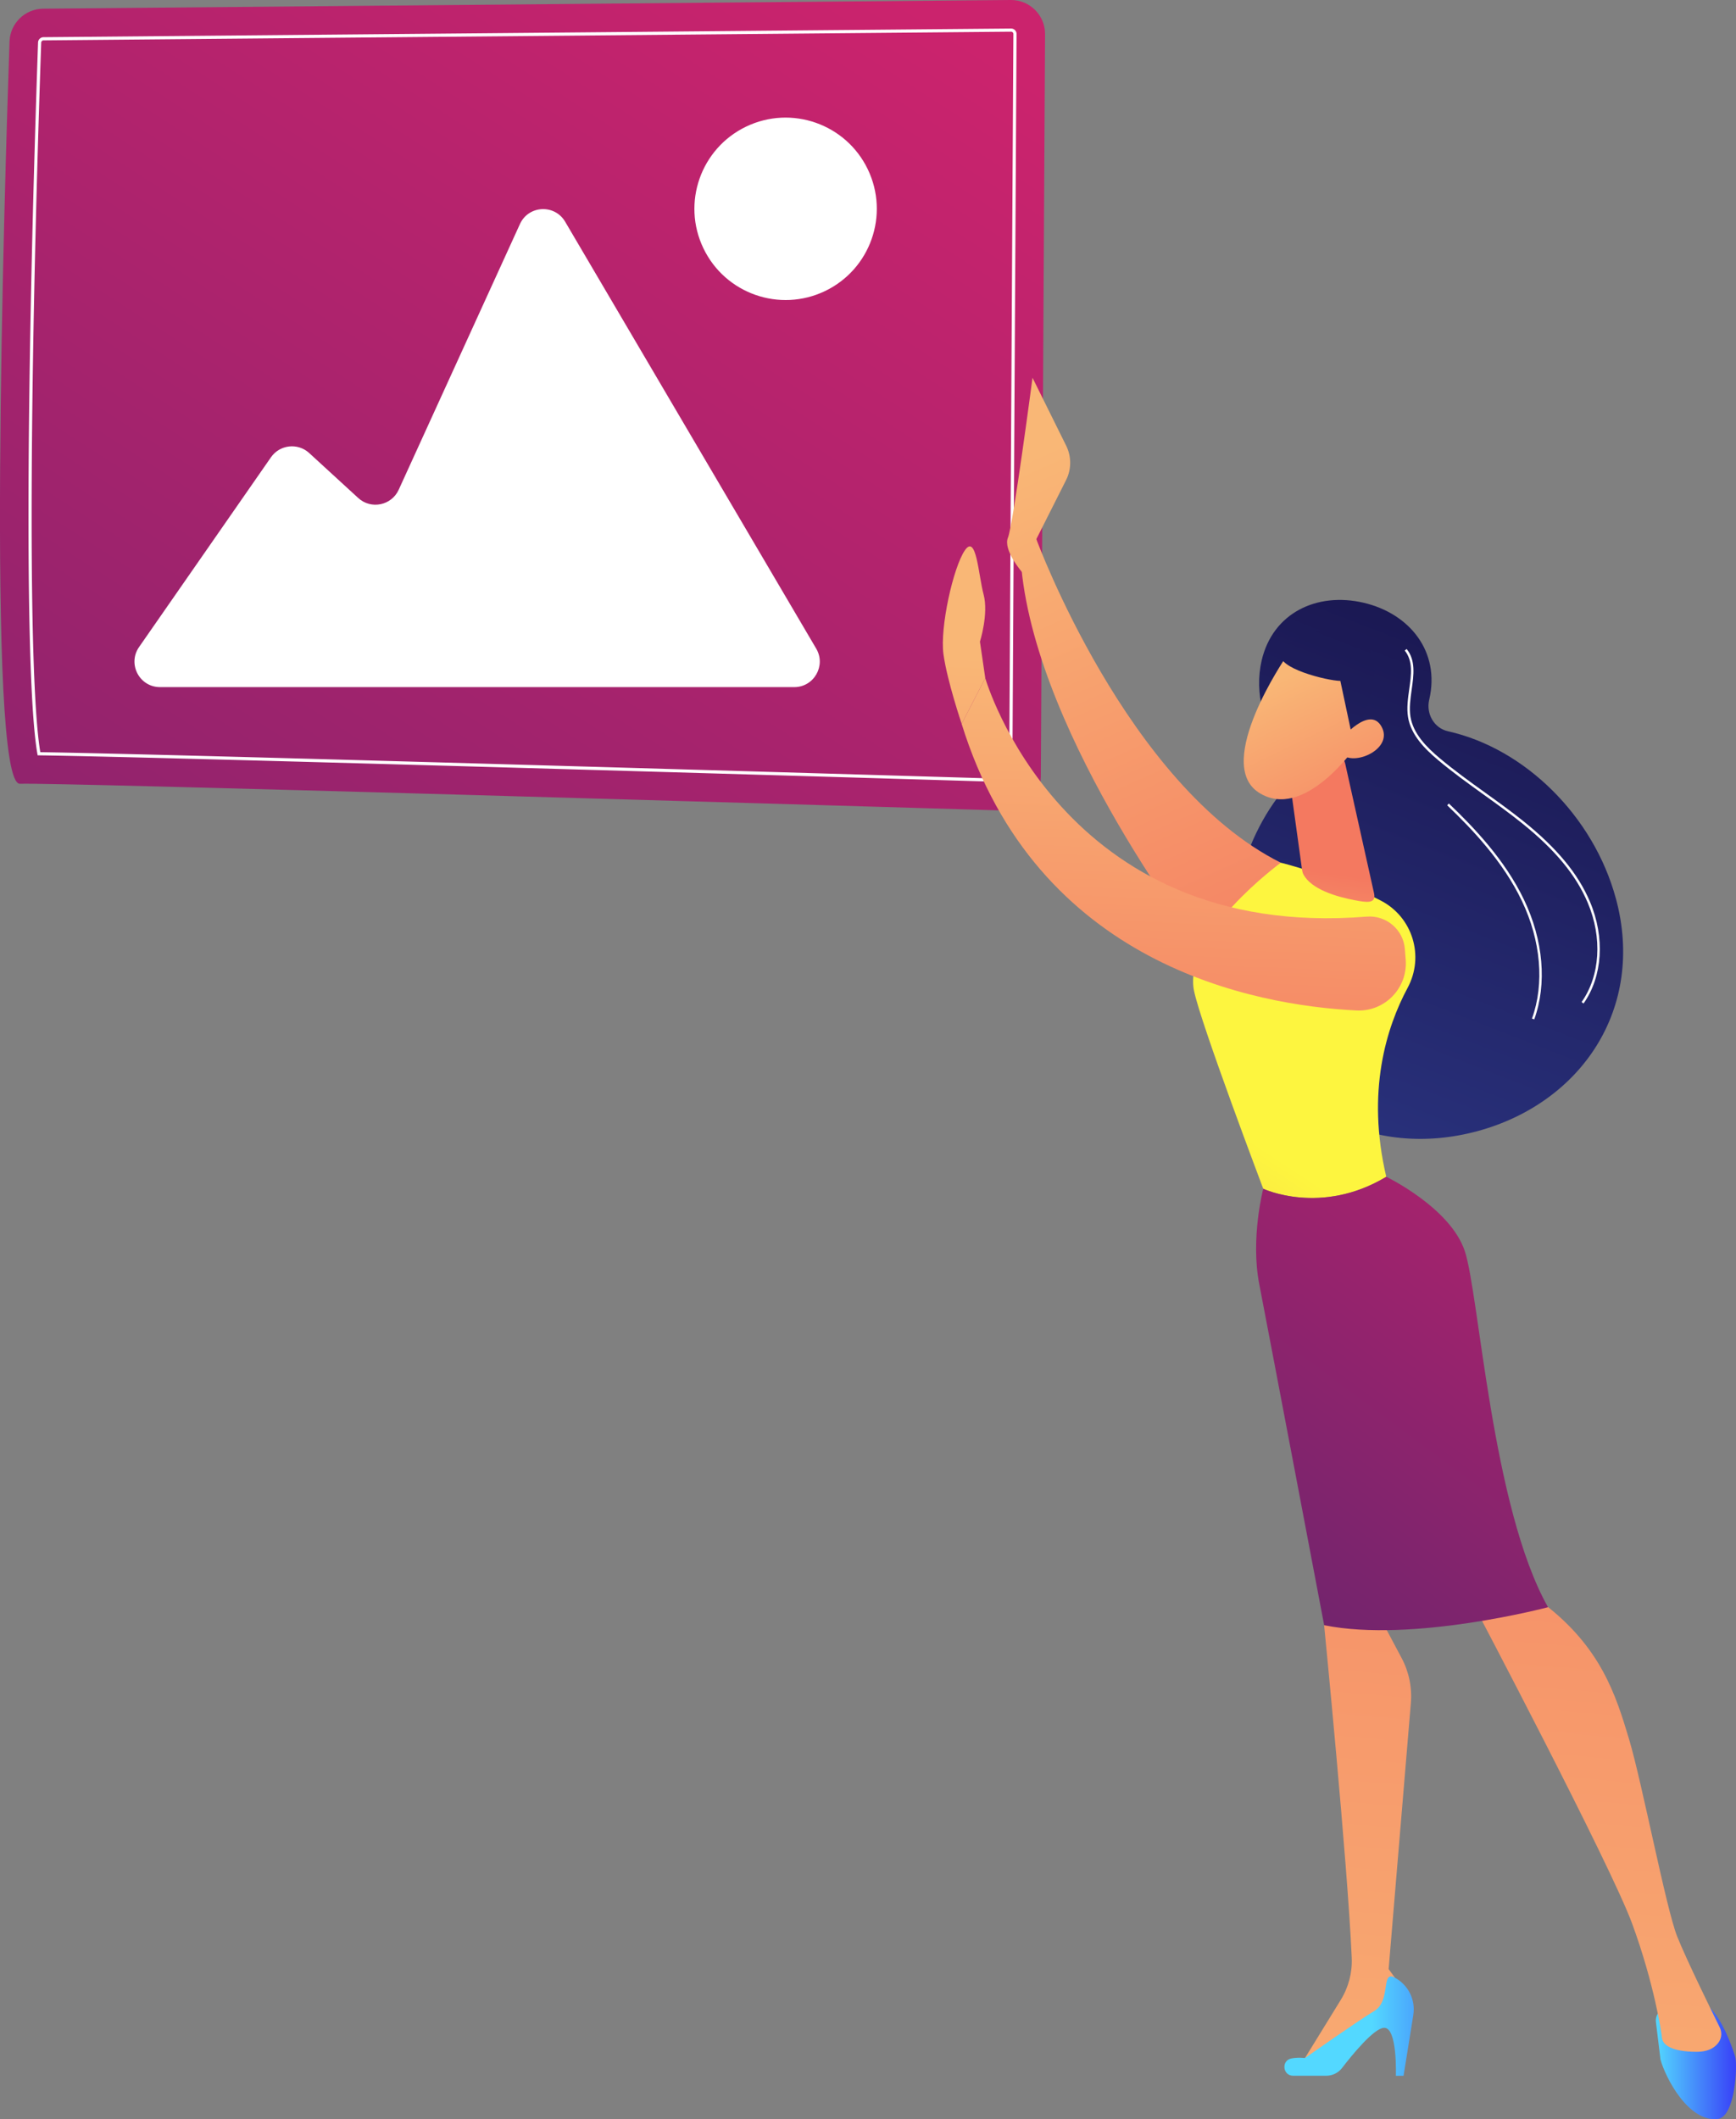 <svg xmlns="http://www.w3.org/2000/svg" xmlns:xlink="http://www.w3.org/1999/xlink" id="Layer_2" data-name="Layer 2" viewBox="0 0 545.24 665.47"><rect x="0" y="0" width="545.24" height="665.47" fill="#808080" stroke="none"/><defs><linearGradient id="linear-gradient" x1="258.77" x2="-168.42" y1="-16.67" y2="644.91" gradientUnits="userSpaceOnUse"><stop offset="0" stop-color="#cb236d"/><stop offset="1" stop-color="#4c246d"/></linearGradient><linearGradient id="linear-gradient-2" x1="398.89" x2="494.67" y1="468.19" y2="235.41" gradientTransform="rotate(-1.08 -4369.389 34.687)" gradientUnits="userSpaceOnUse"><stop offset="0" stop-color="#2b3582"/><stop offset="1" stop-color="#150e42"/></linearGradient><linearGradient id="linear-gradient-3" x1="320.62" x2="403.08" y1="144.65" y2="330.85" gradientUnits="userSpaceOnUse"><stop offset="0" stop-color="#f9b776"/><stop offset="1" stop-color="#f47960"/></linearGradient><linearGradient xlink:href="#linear-gradient-3" id="linear-gradient-4" x1="322.08" x2="404.55" y1="144" y2="330.2"/><linearGradient id="linear-gradient-5" x1="520.06" x2="545.24" y1="647.97" y2="647.97" gradientUnits="userSpaceOnUse"><stop offset="0" stop-color="#53d8ff"/><stop offset="1" stop-color="#3840f7"/></linearGradient><linearGradient xlink:href="#linear-gradient-3" id="linear-gradient-6" x1="413.97" x2="450.1" y1="739.99" y2="317.7"/><linearGradient xlink:href="#linear-gradient-5" id="linear-gradient-7" x1="430.9" x2="471.53" y1="636.4" y2="636.4"/><linearGradient xlink:href="#linear-gradient-3" id="linear-gradient-8" x1="486.65" x2="522.79" y1="746.28" y2="323.88"/><linearGradient id="linear-gradient-9" x1="391.08" x2="230.97" y1="356.72" y2="599.09" gradientUnits="userSpaceOnUse"><stop offset="0" stop-color="#fdf53f"/><stop offset="1" stop-color="#d93c65"/></linearGradient><linearGradient xlink:href="#linear-gradient" id="linear-gradient-10" x1="533.48" x2="339.11" y1="314.95" y2="577.06"/><linearGradient xlink:href="#linear-gradient-3" id="linear-gradient-11" x1="410" x2="416.79" y1="323.74" y2="274.09"/><linearGradient xlink:href="#linear-gradient-3" id="linear-gradient-12" x1="374.13" x2="367.75" y1="207.64" y2="364.72"/><linearGradient xlink:href="#linear-gradient-3" id="linear-gradient-13" x1="302.82" x2="296.87" y1="206.29" y2="352.62"/><linearGradient xlink:href="#linear-gradient-3" id="linear-gradient-14" x1="-7643.76" x2="-7598.3" y1="280.17" y2="332.43" gradientTransform="rotate(15.14 -3368.595 30516.038)"/><linearGradient xlink:href="#linear-gradient-2" id="linear-gradient-15" x1="350.97" x2="447.61" y1="451.17" y2="216.32"/><linearGradient xlink:href="#linear-gradient-3" id="linear-gradient-16" x1="-7632.4" x2="-7586.95" y1="270.29" y2="322.55" gradientTransform="rotate(15.14 -3368.595 30516.038)"/><style>.cls-2{fill:#fff}</style></defs><g id="Illustration"><path d="M13.57 2.73 317.45 0c5.96-.05 10.81 4.78 10.78 10.74l-1.33 233.19c-.03 6-4.99 10.79-10.99 10.61-54.94-1.64-298.88-8.87-309.65-8.42-10.64.44-4.86-186.88-3.27-233.09.2-5.71 4.86-10.25 10.58-10.3" style="fill:url(#linear-gradient)"/><path d="M316.24 245.59h-.06c-43.67-1.31-263.59-7.83-303.95-8.4h-.41l-.07-.41c-3.81-21.48-3.73-109.18.2-223.44.03-.92.78-1.65 1.71-1.66l303.88-2.72c.61 0 1.01.28 1.24.51.33.33.5.76.5 1.23l-1.33 233.19c0 .95-.77 1.72-1.71 1.72ZM12.66 236.2c41.43.61 260.02 7.1 303.55 8.39h.05c.37 0 .69-.32.69-.72l1.33-233.19a.717.717 0 0 0-.74-.73L13.66 12.68a.72.72 0 0 0-.72.7c-3.9 113.48-4.01 200.73-.28 222.83Z" class="cls-2"/><path d="M50.25 215.77h199.2c6.2 0 10.05-6.74 6.91-12.08L177.5 69.62c-3.29-5.59-11.51-5.17-14.2.74l-38.08 83.44c-2.26 4.95-8.7 6.26-12.71 2.58l-15.4-14.12c-3.58-3.28-9.23-2.65-12 1.33l-41.43 59.59c-3.7 5.32.11 12.59 6.58 12.59Z" class="cls-2"/><circle cx="246.74" cy="65.57" r="28.64" class="cls-2" transform="rotate(-25.67 246.75 65.568)"/><path d="M507.5 282.13c-6.99-25.86-28.6-47.11-52.67-52.48-4.42-.99-6.98-5.49-5.95-9.9 0-.03.01-.06.02-.09 3.49-15.04-6.15-27.02-20.69-30.4-14.54-3.37-28.47 3.14-31.96 18.18-2.35 10.15.66 21.57 7.34 28.96 2.75 3.05 2.97 7.6.31 10.72-14.67 17.19-20.64 43.42-14.29 66.89 9.34 34.56 41.84 50 74.4 41.2s52.85-38.52 43.5-73.08Z" style="fill:url(#linear-gradient-2)"/><path d="m497.37 315.12-.63-.44c5.83-8.27 6.58-20.21 1.95-31.16-3.67-8.7-10.24-16.65-20.68-25.03-3.89-3.12-8.01-6.09-12-8.95-4.8-3.45-9.77-7.02-14.37-10.89-4.14-3.49-8.49-7.82-9.41-13.48-.46-2.82-.03-5.83.38-8.74.64-4.55 1.25-8.85-1.41-12.14l.6-.49c2.88 3.55 2.22 8.22 1.58 12.74-.4 2.85-.82 5.8-.39 8.5.87 5.41 5.11 9.62 9.14 13.01 4.58 3.86 9.53 7.42 14.32 10.86 4 2.87 8.13 5.84 12.03 8.97 10.54 8.46 17.19 16.51 20.91 25.33 4.73 11.19 3.95 23.42-2.03 31.91Z" class="cls-2"/><path d="m481.89 320.11-.73-.26c3.97-10.97 2.8-24.45-3.19-36.98-5.94-12.42-15.65-22.55-23.44-29.99l.53-.56c7.84 7.48 17.61 17.68 23.6 30.22 6.08 12.72 7.25 26.41 3.21 37.58Z" class="cls-2"/><path d="m325.76 178.23-.27-8.93 9.34-18.54c1.71-3.39 1.72-7.39.04-10.79l-10.58-21.35s-6.11 46.35-7.71 50.2c-1.61 3.85 4.36 10.77 4.36 10.77l4.83-1.36Z" style="fill:url(#linear-gradient-3)"/><path d="M325.49 169.3s28.4 77.41 76.78 101.61c0 0-16.1 26.28-24.51 27.87 0 0-51.69-66.16-56.96-120.36l4.68-9.12Z" style="fill:url(#linear-gradient-4)"/><path d="m520.09 634.96 1.43 11.74c1.49 5.58 8.67 19.64 17.89 18.72 5.67-.56 6.35-17.14 5.56-19.62-1.44-4.53-4.08-11.34-7.88-15.34h-13.02c-2.41 0-4.27 2.11-3.98 4.5" style="fill:url(#linear-gradient-5)"/><path d="m418.08 497.43-2.2 12.93s7.36 74.56 8.67 104.39c.21 4.68-1 9.3-3.46 13.28l-12.8 20.79 32.53-19.2.65-3.97-5.33-7.32 6.98-83.53c.41-4.91-.6-9.83-2.92-14.17l-6.73-12.64-15.4-10.55Z" style="fill:url(#linear-gradient-6)"/><path d="M406.16 651.83h10.38c1.94 0 3.78-.89 4.96-2.43 3.24-4.21 9.94-12.41 13.15-12.62 4.32-.29 3.76 15.06 3.76 15.06h2.42l3.06-19.07c.77-4.8-1.61-9.55-5.92-11.8s-.99 7.3-6.34 10.52c-5.35 3.23-21.77 14.79-21.77 14.79s-2.01-.29-4.22.11c-3.28.59-2.82 5.44.51 5.44Z" style="fill:url(#linear-gradient-7)"/><path d="M462.64 503.58s43.12 81.8 49.98 100.48 9.26 34.26 9.35 35.73c.14 2.31 3.01 4.52 10.92 4.52 4.08 0 6.08-1.64 7.06-3.22.83-1.35.88-3.04.17-4.46-2.49-5.05-10.41-21.18-13.34-28.5-3.5-8.74-11.03-48.33-15.16-62.1s-8.8-28.7-26.78-42.45c0 0-12.34-12.09-22.19 0Z" style="fill:url(#linear-gradient-8)"/><path d="M435.4 369.54c-6.32-26.76.04-46.93 6.71-59.35 5.32-9.91 1.58-22.18-8.4-27.37-15.6-8.11-31.43-11.91-31.43-11.91s-30.91 22.6-27.25 40.29c2.15 10.37 21.73 62.1 21.73 62.1s18.11 8.57 38.64-3.76" style="fill:url(#linear-gradient-9)"/><path d="M460.06 392.87c-4.53-13.64-24.66-23.34-24.66-23.34-20.53 12.33-38.64 3.76-38.64 3.76s-4.06 15.52-1.26 29.94 20.39 107.12 20.39 107.12c27.7 5.61 70.31-5.65 70.31-5.65-17.65-31.33-21.61-98.2-26.14-111.84Z" style="fill:url(#linear-gradient-10)"/><path d="m422.49 239.76 9.04 40.62c.87 3.58-2.4 2.99-6.01 2.31-5.92-1.12-13.56-3.42-16.11-8.03-.26-.47-.39-1-.46-1.53l-3.89-28.17c-.31-2.23.9-4.4 2.96-5.32l7.5-3.32c2.89-1.28 6.23.37 6.97 3.44" style="fill:url(#linear-gradient-11)"/><path d="M309.44 212.92s23.8 82.69 119.79 74.92c6.14-.5 11.54 4.05 12.01 10.2l.26 3.32c.69 8.9-6.57 16.4-15.48 15.95-31.93-1.61-100.49-14.15-123.99-90.01l7.41-14.37Z" style="fill:url(#linear-gradient-12)"/><path d="M302.04 227.3s-4.57-13.46-5.72-21.87 3.08-27.3 6.72-32.61c3.63-5.31 4.24 7.71 5.88 13.82 1.64 6.12-1.14 14.85-1.14 14.85l1.67 11.44z" style="fill:url(#linear-gradient-13)"/><path d="M403.94 206.24s-22.87 33.31-8.65 42.6c14.22 9.28 30.5-14.39 30.5-14.39s5.11-18.09-.7-24.09-21.15-4.11-21.15-4.11Z" style="fill:url(#linear-gradient-14)"/><path d="M413.54 198.16s-9.95 2.56-11.26 7.1c-1.32 4.55 14.34 8.45 18.7 8.57l3.86 18.18s10.07-17.36 5.77-27.2-17.07-6.66-17.07-6.66Z" style="fill:url(#linear-gradient-15)"/><path d="M421.2 232.11s8.94-10.76 12.71-3.93-8 12.24-12.17 8.93z" style="fill:url(#linear-gradient-16)"/></g></svg>